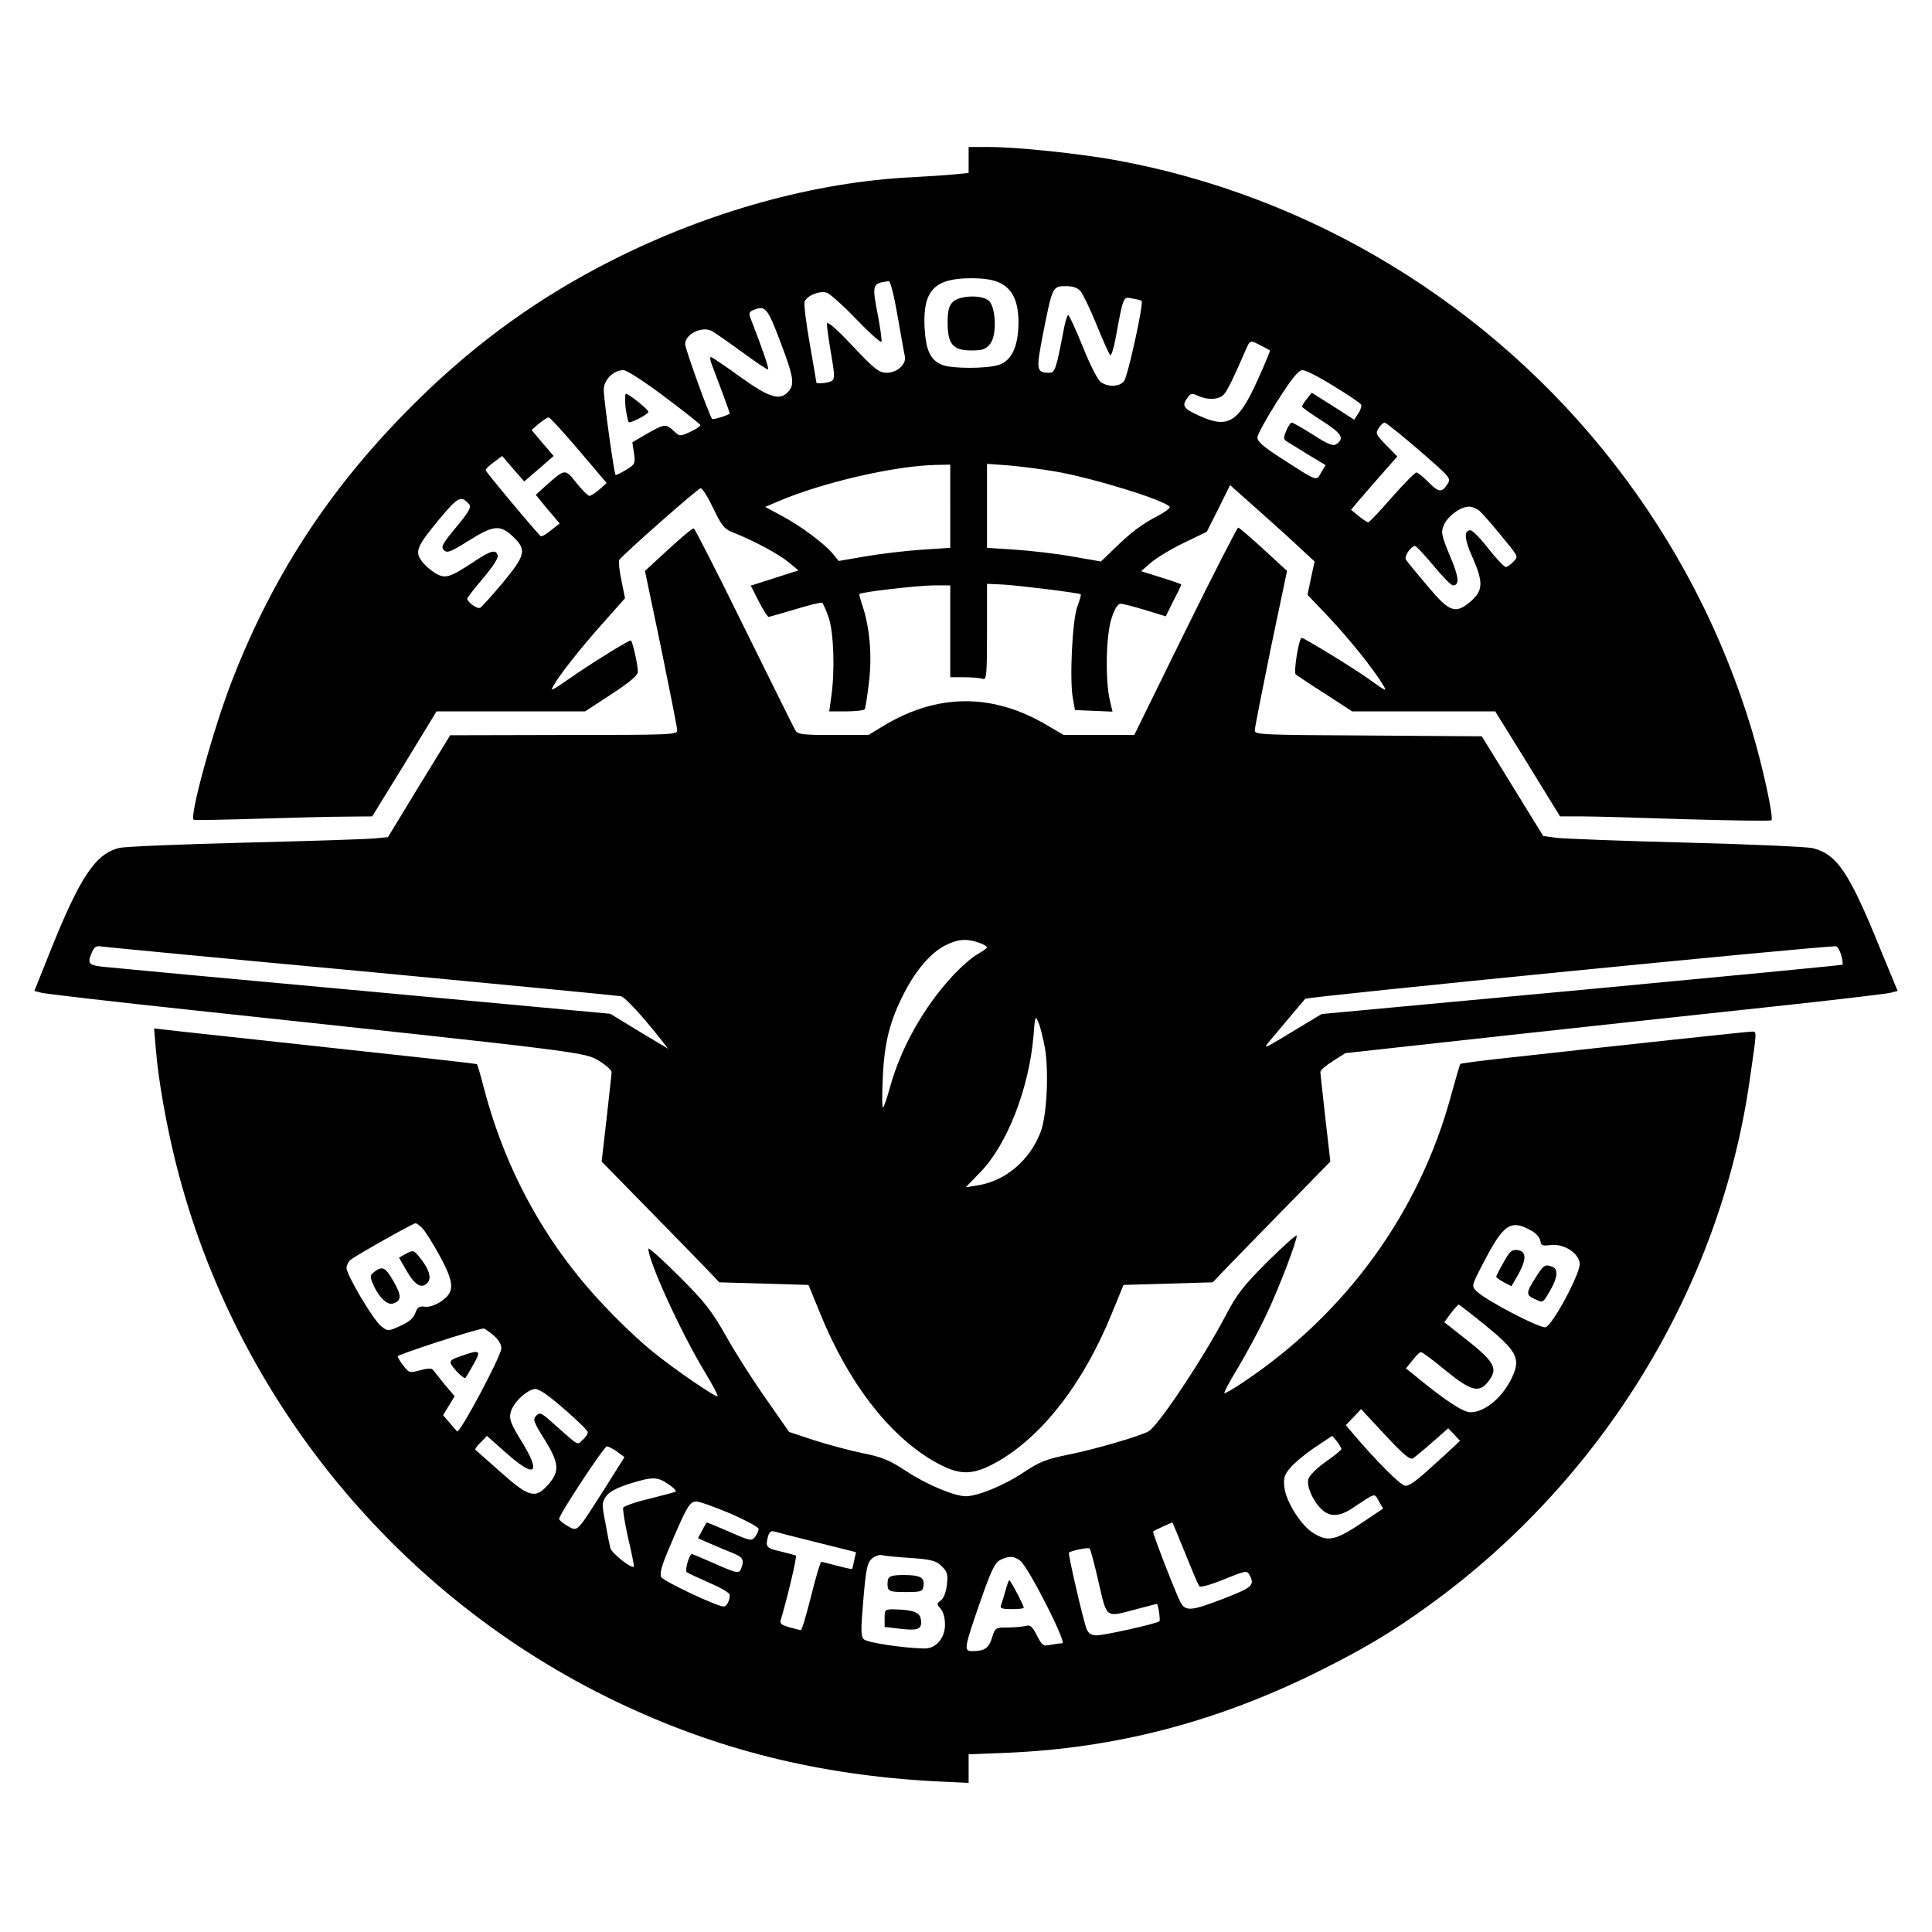 <?xml version="1.0" standalone="no"?>
<!DOCTYPE svg PUBLIC "-//W3C//DTD SVG 20010904//EN"
 "http://www.w3.org/TR/2001/REC-SVG-20010904/DTD/svg10.dtd">
<svg version="1.0" xmlns="http://www.w3.org/2000/svg"
 width="736pt" height="736pt" viewBox="0 0 736 736"
 preserveAspectRatio="xMidYMid meet">
<g transform="translate(0,736) scale(0.1,-0.1)"
fill="#000000" stroke="none">
<path d="M3690 6751 l0 -50 -52 -5 c-29 -3 -102 -8 -161 -11 -372 -18 -776
-130 -1144 -316 -272 -137 -511 -308 -732 -524 -328 -320 -554 -659 -716
-1075 -73 -187 -165 -524 -147 -533 4 -2 113 0 242 4 129 4 281 8 337 8 l101
1 123 200 122 200 283 0 283 0 101 66 c68 44 100 72 100 84 0 28 -21 120 -27
120 -9 0 -122 -69 -203 -124 -106 -73 -104 -71 -92 -49 21 39 102 142 186 236
l87 98 -14 69 c-8 37 -11 72 -8 77 17 23 300 273 310 273 7 0 28 -34 48 -76
31 -65 42 -79 72 -91 80 -31 178 -84 214 -114 l39 -32 -91 -29 -91 -29 30 -59
c17 -33 34 -60 38 -60 4 0 50 14 102 29 52 16 98 27 102 25 3 -2 15 -28 25
-57 19 -57 24 -199 10 -299 l-8 -58 65 0 c36 0 67 4 70 8 3 5 10 50 16 101 13
101 3 212 -24 292 -8 24 -14 45 -12 46 7 8 226 33 284 33 l62 0 0 -175 0 -175
54 0 c30 0 61 -3 70 -6 14 -5 16 14 16 178 l0 184 63 -3 c65 -4 290 -32 294
-37 2 -2 -4 -23 -13 -47 -19 -51 -30 -277 -17 -349 l8 -45 72 -3 71 -3 -10 43
c-18 78 -15 246 6 311 12 38 24 57 35 57 9 0 51 -11 94 -24 l78 -24 29 59 c17
32 30 60 30 62 0 2 -34 14 -76 27 l-77 24 38 33 c21 18 77 52 125 75 l87 42
45 89 44 89 109 -97 c61 -54 133 -119 161 -146 l52 -48 -14 -64 -13 -63 80
-84 c76 -81 165 -190 205 -255 21 -33 18 -32 -57 22 -56 40 -241 153 -250 153
-11 0 -32 -131 -23 -139 5 -4 55 -38 112 -74 l103 -67 273 0 272 0 124 -200
123 -200 81 0 c44 0 224 -5 400 -11 175 -5 321 -7 324 -4 10 9 -34 209 -74
342 -222 740 -714 1373 -1378 1775 -321 195 -678 331 -1046 398 -138 25 -375
50 -482 50 l-78 0 0 -49z m120 -469 c48 -24 70 -71 70 -152 -1 -90 -26 -144
-75 -160 -46 -15 -179 -15 -216 0 -46 19 -62 56 -67 145 -6 139 38 185 178
185 51 0 86 -6 110 -18z m-391 -124 c13 -73 25 -143 28 -155 7 -30 -29 -63
-69 -63 -29 0 -46 13 -130 102 -66 70 -98 97 -98 84 0 -10 7 -61 16 -113 14
-80 14 -97 3 -104 -13 -8 -59 -13 -59 -6 0 1 -11 67 -25 146 -14 79 -23 152
-20 161 7 23 58 44 84 35 12 -3 63 -49 113 -101 51 -53 94 -91 96 -86 2 6 -4
47 -12 92 -25 129 -25 130 40 139 6 0 20 -55 33 -131z m697 93 c9 -10 37 -68
61 -127 24 -60 48 -112 52 -117 4 -4 13 23 20 60 31 167 29 163 64 156 18 -3
34 -7 36 -9 9 -8 -53 -290 -67 -306 -18 -22 -60 -23 -88 -4 -12 8 -42 67 -69
135 -27 67 -52 121 -56 121 -3 0 -12 -28 -18 -62 -27 -143 -32 -158 -54 -158
-49 1 -51 8 -23 151 35 177 36 179 86 179 27 0 45 -6 56 -19z m-1144 -191 c52
-137 56 -164 31 -192 -32 -36 -73 -23 -184 57 -57 41 -107 75 -111 75 -4 0 -3
-12 3 -27 22 -57 69 -184 69 -188 0 -5 -63 -25 -67 -21 -10 10 -103 268 -103
285 0 38 64 70 102 50 12 -7 64 -43 116 -81 52 -38 96 -68 98 -65 4 4 -23 82
-65 190 -10 25 -8 29 12 37 42 17 51 7 99 -120z m1831 -16 c18 -9 33 -18 35
-19 1 -1 -18 -49 -44 -106 -75 -168 -114 -193 -223 -144 -64 29 -70 39 -47 70
12 17 17 18 40 7 38 -17 80 -15 99 6 13 15 37 63 83 170 17 37 15 37 57 16z
m-2272 -195 c74 -55 135 -104 137 -108 1 -4 -16 -16 -38 -26 -40 -18 -41 -18
-63 3 -30 28 -35 28 -102 -10 l-56 -33 6 -41 c6 -40 4 -43 -30 -64 -20 -12
-38 -21 -40 -19 -6 6 -45 288 -45 324 0 38 37 75 75 75 12 0 81 -44 156 -101z
m2550 40 c55 -33 101 -65 104 -70 3 -4 -1 -20 -10 -33 l-16 -25 -81 52 -81 51
-18 -23 c-11 -13 -19 -26 -19 -30 0 -3 34 -27 76 -54 76 -48 88 -68 53 -90
-11 -7 -33 2 -87 37 -40 25 -76 46 -81 46 -5 0 -14 -14 -21 -31 -11 -26 -11
-32 1 -40 8 -5 44 -27 81 -50 l68 -41 -17 -28 c-19 -34 -12 -36 -150 53 -68
43 -93 65 -93 80 0 11 34 73 76 139 56 88 81 118 96 118 12 0 65 -27 119 -61z
m-2876 -244 l106 -125 -28 -25 c-15 -13 -32 -24 -38 -24 -5 0 -27 22 -49 49
-43 55 -43 55 -113 -7 l-42 -38 45 -55 46 -54 -34 -27 c-18 -15 -36 -25 -39
-21 -43 46 -209 245 -209 251 0 4 14 18 32 31 l31 23 42 -49 42 -48 56 48 56
49 -42 49 -42 50 28 24 c16 13 32 24 37 24 5 0 56 -56 115 -125z m3202 -1
c121 -105 122 -106 106 -130 -21 -32 -33 -30 -73 11 -19 19 -39 35 -44 35 -6
0 -48 -43 -94 -95 -45 -52 -86 -95 -90 -95 -4 1 -20 11 -36 24 l-29 24 29 35
c16 19 56 64 88 101 l59 67 -42 43 c-39 40 -42 45 -29 65 7 11 17 21 23 21 5
0 65 -48 132 -106z m-1787 -213 l0 -158 -107 -7 c-60 -4 -155 -15 -213 -25
l-105 -18 -22 27 c-32 39 -122 106 -195 145 l-63 34 47 20 c170 73 447 137
606 140 l52 1 0 -159z m400 133 c144 -25 420 -110 436 -135 2 -5 -17 -19 -43
-33 -61 -31 -105 -64 -168 -126 l-51 -49 -109 19 c-61 11 -158 22 -217 26
l-108 7 0 160 0 160 83 -6 c45 -4 125 -14 177 -23z m-2232 -126 c8 -10 -3 -30
-50 -86 -53 -64 -59 -75 -47 -88 13 -12 25 -7 94 36 95 60 121 62 169 16 53
-50 49 -70 -38 -175 -41 -49 -80 -92 -86 -96 -11 -7 -50 21 -50 35 0 3 27 38
61 78 38 45 59 78 55 87 -8 23 -26 18 -91 -25 -91 -60 -108 -66 -146 -44 -18
11 -41 31 -52 46 -28 37 -19 57 68 162 71 85 82 90 113 54z m3849 -25 c11 -10
42 -45 69 -78 83 -101 79 -93 59 -115 -10 -11 -23 -20 -29 -20 -6 1 -36 32
-66 70 -30 39 -61 70 -68 70 -26 0 -24 -33 7 -102 42 -95 41 -127 -4 -167 -60
-52 -82 -45 -167 57 -41 48 -78 93 -82 100 -8 13 19 52 35 52 4 0 36 -34 70
-75 34 -41 67 -75 74 -75 26 0 23 32 -12 114 -32 77 -34 88 -23 115 14 34 64
71 96 71 12 0 31 -8 41 -17z"/>
<path d="M3630 6210 c-15 -15 -20 -33 -20 -79 0 -82 20 -106 90 -106 43 0 55
4 72 25 27 33 22 145 -7 166 -29 22 -111 18 -135 -6z"/>
<path d="M2383 5809 c4 -29 9 -54 12 -57 6 -6 75 30 75 39 0 9 -75 69 -85 69
-4 0 -5 -23 -2 -51z"/>
<path d="M2546 5267 l-89 -82 62 -296 c33 -162 61 -302 61 -312 0 -16 -30 -17
-432 -17 l-433 -1 -119 -194 -118 -194 -52 -5 c-28 -3 -249 -10 -491 -16 -242
-6 -457 -15 -479 -20 -90 -20 -150 -108 -263 -390 l-62 -155 27 -7 c15 -4 281
-35 592 -68 1475 -158 1480 -158 1533 -192 26 -16 47 -35 47 -42 0 -6 -9 -85
-19 -176 l-19 -165 191 -195 c105 -107 206 -211 224 -230 l33 -35 170 -5 170
-5 45 -110 c106 -260 257 -457 426 -558 105 -61 153 -61 258 0 169 101 320
298 426 558 l45 110 170 5 170 5 38 40 c21 22 122 126 224 230 l186 190 -19
165 c-10 91 -19 170 -19 176 0 7 21 25 48 42 l47 30 600 66 c330 36 791 86
1025 111 234 25 437 49 452 53 l27 7 -68 165 c-117 288 -163 355 -255 379 -22
5 -239 15 -481 21 -242 6 -464 15 -493 18 l-53 7 -117 190 -117 190 -433 3
c-401 2 -432 3 -432 19 0 10 28 150 61 313 l62 295 -89 82 c-49 45 -93 83 -97
83 -4 0 -95 -178 -202 -395 l-194 -395 -134 0 -135 0 -68 40 c-205 120 -414
118 -618 -5 l-58 -35 -134 0 c-117 0 -135 2 -144 18 -6 9 -93 186 -195 392
-101 206 -188 376 -192 377 -4 2 -48 -35 -97 -80z m1183 -1498 c17 -6 31 -14
31 -18 0 -3 -16 -15 -36 -26 -19 -10 -63 -48 -96 -84 -107 -115 -196 -272
-237 -421 -11 -40 -23 -76 -27 -79 -4 -3 -4 48 -1 114 6 135 27 218 84 327 45
86 101 150 155 177 48 24 80 26 127 10z m-2349 -109 c531 -50 974 -93 985 -95
17 -4 83 -76 160 -174 l20 -26 -35 21 c-19 11 -69 41 -110 66 l-75 46 -940 87
c-517 47 -964 89 -992 92 -56 6 -62 13 -42 57 9 20 17 24 38 20 14 -2 460 -45
991 -94z m5634 62 c5 -18 7 -34 5 -37 -2 -2 -450 -45 -994 -96 l-990 -92 -75
-45 c-145 -88 -147 -89 -130 -66 13 16 114 136 142 169 7 8 1997 205 2023 200
5 -1 14 -16 19 -33z m-3033 -356 c15 -93 7 -257 -17 -319 -42 -109 -135 -187
-242 -203 l-43 -7 55 57 c102 104 186 319 203 519 6 78 7 80 19 52 7 -16 18
-61 25 -99z"/>
<path d="M594 3360 c9 -114 41 -293 77 -435 224 -890 843 -1647 1674 -2046
383 -184 772 -281 1218 -305 l127 -6 0 54 0 55 153 6 c404 18 777 114 1152
296 186 91 309 163 455 270 657 477 1103 1208 1215 1993 29 199 28 188 8 188
-16 0 -481 -50 -932 -100 -95 -10 -175 -21 -178 -23 -2 -3 -17 -55 -34 -116
-119 -444 -396 -829 -786 -1092 -41 -28 -77 -49 -79 -46 -2 2 21 46 53 98 31
52 79 141 106 198 49 103 117 281 117 304 0 6 -49 -38 -110 -98 -94 -94 -117
-123 -162 -209 -89 -168 -255 -417 -293 -439 -32 -18 -200 -67 -298 -87 -94
-19 -116 -28 -182 -72 -71 -47 -171 -88 -216 -88 -42 0 -148 44 -224 94 -67
44 -94 55 -168 70 -49 10 -131 32 -184 49 l-97 32 -87 125 c-49 69 -118 177
-153 240 -56 99 -82 131 -181 230 -63 63 -115 109 -115 103 0 -48 123 -317
214 -468 30 -49 52 -92 50 -94 -6 -6 -160 99 -244 167 -42 33 -121 107 -176
165 -227 235 -384 516 -469 836 -13 51 -26 95 -28 97 -1 2 -255 30 -562 63
-308 34 -584 63 -614 67 l-54 6 7 -82z m1015 -679 c10 -10 40 -57 66 -105 57
-105 58 -138 5 -174 -21 -14 -45 -22 -61 -20 -21 3 -28 -1 -37 -24 -7 -20 -25
-35 -57 -49 -46 -21 -48 -21 -72 -2 -29 21 -133 196 -133 223 0 9 7 24 16 31
21 17 236 138 247 139 4 0 15 -8 26 -19z m4226 -10 c17 -9 31 -26 33 -38 3
-18 8 -20 40 -16 49 6 106 -30 110 -70 4 -35 -102 -234 -130 -243 -20 -6 -226
101 -263 137 -20 20 -20 20 30 116 74 141 101 159 180 114z m-175 -361 c113
-92 131 -123 106 -184 -34 -83 -106 -146 -164 -146 -29 0 -97 45 -216 143
l-30 24 25 31 c13 17 27 31 32 31 4 1 46 -30 93 -69 97 -79 128 -88 163 -44
41 53 27 76 -111 183 l-56 44 25 34 c14 18 27 33 30 33 2 0 49 -36 103 -80z
m-3781 -36 c19 -16 31 -35 31 -50 0 -29 -160 -329 -169 -317 -3 4 -17 20 -30
35 l-23 27 22 36 22 36 -39 46 c-21 26 -41 51 -44 55 -4 6 -24 5 -48 -2 -40
-11 -43 -10 -64 17 -12 15 -22 32 -22 36 0 7 295 103 327 106 3 1 20 -11 37
-25z m188 -217 c34 -19 172 -141 172 -153 1 -6 -8 -19 -19 -29 -23 -21 -11
-27 -114 64 -43 39 -50 42 -63 28 -14 -14 -11 -23 31 -90 56 -90 59 -122 15
-172 -49 -56 -73 -50 -182 47 -50 45 -94 83 -96 85 -3 2 6 15 20 28 l24 25 73
-65 c113 -100 136 -80 56 49 -37 60 -45 80 -39 104 8 37 61 88 95 91 3 0 15
-5 27 -12z m3317 -252 c8 6 41 33 74 62 l59 52 23 -24 22 -24 -58 -54 c-107
-98 -131 -117 -151 -117 -16 0 -111 95 -200 200 l-26 31 29 30 29 31 92 -99
c72 -77 95 -96 107 -88z m-274 35 c0 -4 -27 -26 -60 -49 -35 -25 -62 -52 -66
-66 -7 -28 18 -84 51 -115 31 -29 66 -28 113 2 97 64 86 61 105 29 l16 -28
-67 -45 c-114 -77 -141 -84 -199 -48 -46 27 -104 120 -110 173 -4 36 -1 48 23
76 15 18 57 53 93 77 l66 44 18 -21 c9 -12 17 -25 17 -29z m-2759 -10 l28 -21
-80 -127 c-104 -163 -98 -157 -137 -135 -18 10 -32 22 -32 27 0 16 171 276
182 276 5 0 23 -9 39 -20z m195 -124 c20 -13 32 -26 27 -29 -4 -2 -50 -14
-101 -27 -52 -12 -96 -28 -98 -34 -2 -6 6 -58 19 -116 14 -58 23 -106 22 -108
-8 -10 -85 51 -90 71 -3 12 -12 56 -19 97 -14 70 -13 77 3 100 12 17 41 32 87
47 90 28 108 28 150 -1z m237 -112 c59 -26 107 -52 107 -58 0 -7 -6 -20 -13
-30 -13 -17 -18 -17 -97 18 -46 20 -85 36 -87 36 -1 0 -10 -14 -18 -30 l-16
-30 48 -21 c26 -11 65 -28 86 -36 37 -15 43 -26 31 -57 -8 -22 -15 -21 -105
19 -44 19 -81 35 -83 35 -10 0 -28 -62 -20 -69 5 -4 44 -22 87 -41 42 -18 77
-38 77 -46 0 -22 -12 -44 -23 -44 -26 0 -229 96 -238 112 -7 13 1 43 32 115
65 153 76 173 102 173 12 0 70 -21 130 -46z m1732 -151 c26 -65 50 -122 54
-126 5 -5 47 7 95 27 82 33 87 34 96 16 21 -39 11 -47 -96 -89 -127 -49 -148
-51 -168 -13 -20 40 -107 264 -103 268 2 3 66 32 73 34 1 0 23 -53 49 -117z
m-1402 41 l148 -37 -7 -31 c-3 -17 -7 -32 -8 -33 -1 -1 -26 4 -56 12 -30 8
-58 15 -61 15 -4 0 -21 -58 -39 -130 -18 -71 -35 -130 -39 -130 -3 0 -23 5
-44 11 -29 8 -37 14 -33 27 24 78 63 243 58 246 -4 2 -31 9 -59 16 -54 12 -58
17 -47 58 4 15 12 21 23 18 9 -3 83 -22 164 -42z m1072 -151 c33 -141 24 -135
145 -103 41 11 76 20 77 20 5 0 14 -62 10 -66 -8 -9 -210 -54 -240 -54 -19 0
-30 7 -37 23 -12 27 -72 288 -68 292 8 8 74 21 79 16 3 -3 19 -61 34 -128z
m-716 92 c82 -6 98 -11 119 -32 21 -21 24 -31 19 -71 -3 -28 -12 -51 -23 -59
-16 -12 -16 -14 -1 -31 10 -11 17 -35 17 -61 0 -51 -34 -91 -77 -91 -77 1
-219 22 -232 35 -12 12 -12 34 -2 152 10 119 15 140 33 156 11 9 28 15 37 13
9 -3 58 -8 110 -11z m419 -12 c32 -27 177 -313 159 -313 -8 0 -28 -3 -45 -6
-28 -6 -32 -3 -52 36 -18 35 -25 41 -43 36 -12 -3 -43 -6 -69 -6 -46 0 -47 -1
-59 -39 -12 -40 -28 -51 -76 -51 -32 0 -30 12 30 185 43 123 57 152 77 162 34
17 54 16 78 -4z"/>
<path d="M1547 2584 l-27 -15 30 -52 c31 -54 58 -69 80 -42 15 18 3 54 -33 97
-21 26 -23 26 -50 12z"/>
<path d="M1426 2515 c-16 -12 -17 -18 -7 -42 21 -52 55 -86 78 -79 33 11 34
29 2 85 -31 54 -42 59 -73 36z"/>
<path d="M5728 2551 c-16 -27 -28 -52 -28 -55 0 -3 13 -12 29 -21 l29 -15 27
47 c31 57 30 87 -5 91 -21 2 -30 -6 -52 -47z"/>
<path d="M5850 2493 c-37 -57 -37 -67 -5 -81 34 -16 31 -18 60 31 29 50 32 82
9 91 -28 11 -34 7 -64 -41z"/>
<path d="M1753 2193 c-35 -12 -41 -18 -34 -31 11 -20 50 -57 54 -51 2 2 16 25
31 52 31 54 25 57 -51 30z"/>
<path d="M3384 1346 c-3 -8 -4 -23 -2 -33 3 -15 14 -18 68 -18 61 0 65 2 68
24 5 31 -12 41 -76 41 -37 0 -54 -4 -58 -14z"/>
<path d="M3370 1196 l0 -34 61 -7 c67 -8 83 -1 77 36 -3 26 -29 36 -95 38 -42
1 -43 0 -43 -33z"/>
<path d="M3830 1299 c-6 -22 -14 -47 -17 -55 -4 -11 5 -14 41 -14 25 0 46 2
46 5 0 9 -50 105 -55 105 -2 0 -9 -18 -15 -41z"/>
</g>
</svg>
